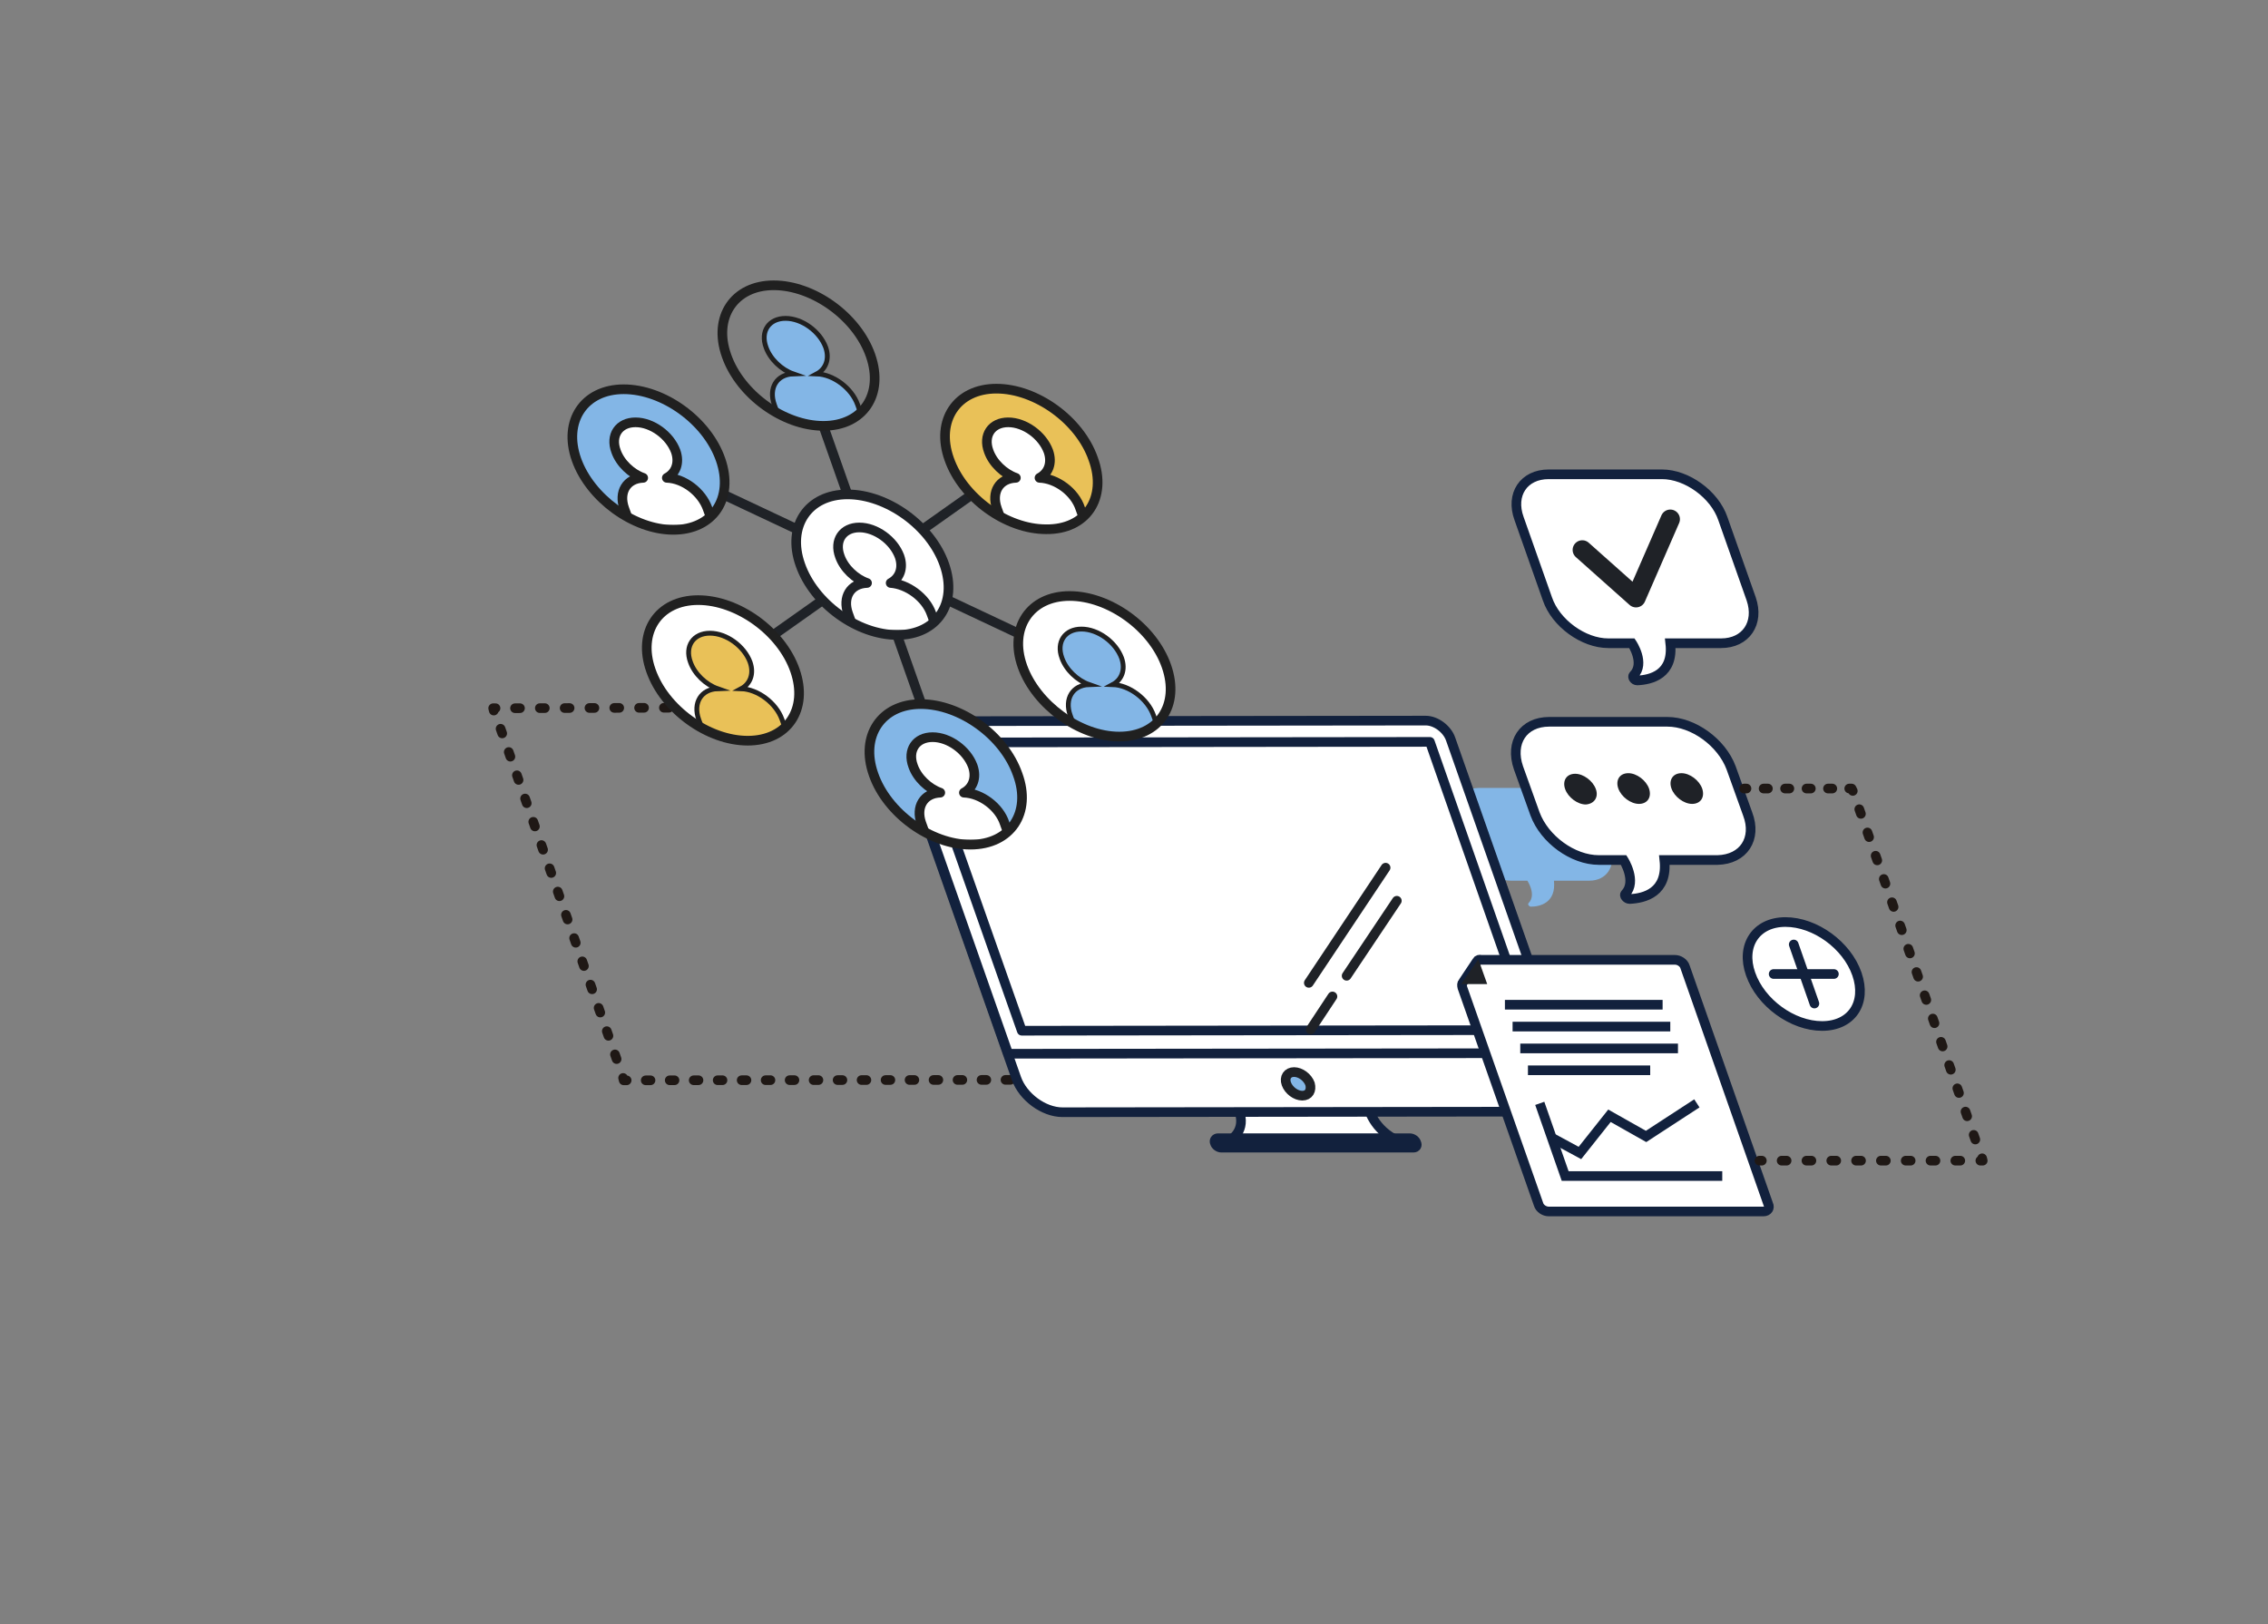<?xml version="1.0" encoding="utf-8"?>
<!-- Generator: Adobe Illustrator 21.1.0, SVG Export Plug-In . SVG Version: 6.00 Build 0)  -->
<svg version="1.1" id="Capa_1" xmlns="http://www.w3.org/2000/svg" xmlns:xlink="http://www.w3.org/1999/xlink" x="0px" y="0px"
	 viewBox="0 0 384 275" style="enable-background:new 0 0 384 275;" xml:space="preserve">
<rect x="0" y="0" width="384" height="275" fill="#808080" stroke="none"/>
<style type="text/css">
	.st0{fill:none;stroke:#1F1815;stroke-width:1.633;stroke-linecap:round;stroke-linejoin:round;}
	.st1{fill:none;stroke:#1F1815;stroke-width:1.633;stroke-linecap:round;stroke-linejoin:round;stroke-dasharray:0.812,3.249;}
	.st2{fill:none;stroke:#1F1815;stroke-width:1.633;stroke-linecap:round;stroke-linejoin:round;stroke-dasharray:0.835,3.339;}
	.st3{fill:none;stroke:#1F1815;stroke-width:1.633;stroke-linecap:round;stroke-linejoin:round;stroke-dasharray:0.84,3.361;}
	.st4{fill:#83B6E6;}
	.st5{fill:#FFFFFF;stroke:#12213D;stroke-width:1.633;stroke-linecap:round;stroke-linejoin:round;stroke-miterlimit:10;}
	.st6{fill:none;stroke:#12213D;stroke-width:1.633;stroke-linecap:round;stroke-linejoin:round;stroke-miterlimit:10;}
	.st7{fill:#83B6E6;stroke:#1F2227;stroke-width:1.633;stroke-linecap:round;stroke-linejoin:round;stroke-miterlimit:10;}
	.st8{fill:none;stroke:#1F2227;stroke-width:1.633;stroke-linecap:round;stroke-linejoin:round;stroke-miterlimit:10;}
	.st9{fill:#FFFFFF;stroke:#12213D;stroke-width:1.633;stroke-miterlimit:10;}
	.st10{fill:#FFFFFF;}
	.st11{fill:#1F2227;}
	.st12{fill:none;stroke:#12213D;stroke-width:1.633;stroke-miterlimit:10;}
	
		.st13{clip-path:url(#SVGID_2_);fill:#FFFFFF;stroke:#1F2227;stroke-width:1.633;stroke-linecap:round;stroke-linejoin:round;stroke-miterlimit:10;}
	
		.st14{clip-path:url(#SVGID_4_);fill:#FFFFFF;stroke:#202020;stroke-width:1.633;stroke-linecap:round;stroke-linejoin:round;stroke-miterlimit:10;}
	.st15{fill:none;stroke:#202020;stroke-width:1.633;stroke-linecap:round;stroke-linejoin:round;stroke-miterlimit:10;}
	
		.st16{clip-path:url(#SVGID_6_);fill:#FFFFFF;stroke:#202020;stroke-width:1.633;stroke-linecap:round;stroke-linejoin:round;stroke-miterlimit:10;}
	
		.st17{clip-path:url(#SVGID_8_);fill:#FFFFFF;stroke:#202020;stroke-width:1.633;stroke-linecap:round;stroke-linejoin:round;stroke-miterlimit:10;}
	.st18{clip-path:url(#SVGID_10_);fill:#83B6E6;stroke:#202020;stroke-width:0.817;stroke-miterlimit:10;}
	.st19{clip-path:url(#SVGID_12_);fill:#E9C158;stroke:#202020;stroke-width:0.817;stroke-miterlimit:10;}
	.st20{clip-path:url(#SVGID_14_);fill:#83B6E6;stroke:#202020;stroke-width:0.817;stroke-miterlimit:10;}
	.st21{fill:none;stroke:#1F2227;stroke-width:3.267;stroke-linecap:round;stroke-linejoin:round;stroke-miterlimit:10;}
	.st22{fill:none;stroke:#1F1815;stroke-width:1.633;stroke-linecap:round;stroke-linejoin:round;stroke-dasharray:0.727,2.907;}
</style>
<g>
	<g>
		<line class="st0" x1="190.9" y1="182.8" x2="190.5" y2="182.8"/>
		<line class="st1" x1="187.3" y1="182.8" x2="107.7" y2="182.9"/>
		<polyline class="st0" points="106.1,182.9 105.6,182.9 105.5,182.5 		"/>
		<line class="st2" x1="104.4" y1="179.3" x2="84.2" y2="121.8"/>
		<polyline class="st0" points="83.6,120.3 83.5,119.9 83.9,119.9 		"/>
		<line class="st3" x1="87.2" y1="119.9" x2="119.2" y2="119.8"/>
		<line class="st0" x1="120.8" y1="119.8" x2="121.3" y2="119.8"/>
	</g>
</g>
<path class="st4" d="M269.1,149.1l-6,0c0.4,3.7-2.3,4.4-3.9,4.4c-0.3,0-0.6-0.4-0.4-0.6c1.4-1.4-0.2-3.8-0.2-3.8l-2.8,0
	c-2.9,0-6.2-2.4-7.2-5.2l-1.8-5.2c-1-2.9,0.6-5.2,3.5-5.3l13.4,0c2.9,0,6.2,2.4,7.2,5.2l1.8,5.2C273.6,146.7,272,149.1,269.1,149.1z
	"/>
<g>
	<path class="st5" d="M231.6,187.2c0,0,0.6,3.5,4.4,5.6l-27.4,0c0,0,2.8-1.8,0.8-5.6L231.6,187.2z"/>
	<path class="st5" d="M239.3,194.3l-32.5,0c-0.5,0-1-0.4-1.1-0.8l0,0c-0.2-0.4,0.1-0.8,0.5-0.8l32.5,0c0.5,0,1,0.4,1.1,0.8l0,0
		C240,193.9,239.8,194.3,239.3,194.3z"/>
</g>
<path class="st5" d="M261.9,188.2l-82,0.1c-3.2,0-6.7-2.6-7.8-5.7l-17.4-49.4c-2.1-6,1.2-11,7.3-11l71.2-0.1c6.2,0,12.9,4.9,15.1,11
	l17.4,49.5C266.8,185.6,265.1,188.2,261.9,188.2z"/>
<g>
	<path class="st5" d="M170.7,178.4l-18.7-53.2c-0.6-1.7,0.3-3.1,2.1-3.1l87.3-0.1c1.7,0,3.6,1.4,4.2,3.1l18.7,53.2L170.7,178.4z"/>
	<polygon class="st6" points="173,174.5 155.8,125.7 242.1,125.6 259.2,174.4 	"/>
</g>
<path class="st7" d="M221.8,183.5c-0.4-1.1-1.6-2-2.7-2c-1.1,0-1.7,0.9-1.3,2c0.4,1.1,1.6,2,2.7,2
	C221.6,185.5,222.1,184.6,221.8,183.5z"/>
<line class="st8" x1="221.6" y1="166.4" x2="234.6" y2="146.9"/>
<g>
	<line class="st8" x1="228" y1="165.2" x2="236.5" y2="152.5"/>
	<line class="st8" x1="221.9" y1="174.3" x2="225.6" y2="168.7"/>
</g>
<path class="st9" d="M250.1,162.7l-2.4,3.6c-0.2,0.2-0.2,0.5-0.1,0.9l12.9,36.7c0.2,0.7,1,1.2,1.7,1.2l36.4,0c0.7,0,1.1-0.6,0.8-1.2
	l-14.1-40.2c-0.2-0.7-1-1.2-1.7-1.2l-32.8,0C250.5,162.4,250.2,162.5,250.1,162.7z"/>
<g>
	<polygon class="st10" points="249,165.8 250.1,164.2 250.7,165.8 	"/>
	<polygon class="st11" points="250.3,162.4 247.4,166.6 251.8,166.6 250.3,162.4 	"/>
</g>
<g>
	<line class="st12" x1="254.8" y1="170.1" x2="281.5" y2="170.1"/>
	<line class="st12" x1="256.1" y1="173.8" x2="282.8" y2="173.8"/>
	<line class="st12" x1="257.4" y1="177.5" x2="284.1" y2="177.5"/>
	<line class="st12" x1="258.7" y1="181.2" x2="279.4" y2="181.2"/>
</g>
<g>
	<polyline class="st12" points="262.7,192.6 267.5,195.2 272.5,188.9 278.7,192.4 287.3,186.8 	"/>
	<polyline class="st12" points="260.7,186.8 265,199.1 291.6,199.1 	"/>
</g>
<g>
	<line class="st8" x1="135.2" y1="60.2" x2="160.2" y2="131.1"/>
	<line class="st8" x1="110.1" y1="77.9" x2="185.3" y2="113.3"/>
	<line class="st8" x1="122.6" y1="113.4" x2="172.8" y2="77.9"/>
</g>
<g>
	<g>
		<defs>
			<path id="SVGID_1_" d="M159.9,95.6c-2.3-6.6-9.7-11.9-16.4-11.9c-6.7,0-10.3,5.4-8,11.9c2.3,6.6,9.7,11.9,16.4,11.9
				S162.2,102.2,159.9,95.6z"/>
		</defs>
		<use xlink:href="#SVGID_1_"  style="overflow:visible;fill:#FFFFFF;"/>
		<clipPath id="SVGID_2_">
			<use xlink:href="#SVGID_1_"  style="overflow:visible;"/>
		</clipPath>
		<path class="st13" d="M150.8,98.7c1.5-0.8,2.2-2.5,1.5-4.5c-1-2.7-4-4.9-6.8-4.9c-2.8,0-4.3,2.2-3.3,4.9c0.7,2,2.6,3.8,4.6,4.5
			c-2.8,0.1-4.2,2.4-3.2,5.2l1.3,3.6l14.1,0l-1.3-3.6C156.7,101.1,153.6,98.9,150.8,98.7z"/>
	</g>
	<path class="st8" d="M159.9,95.6c-2.3-6.6-9.7-11.9-16.4-11.9c-6.7,0-10.3,5.4-8,11.9c2.3,6.6,9.7,11.9,16.4,11.9
		S162.2,102.2,159.9,95.6z"/>
</g>
<g>
	<g>
		<g>
			<defs>
				<path id="SVGID_3_" d="M185.1,77.7c-2.3-6.6-9.7-11.9-16.4-11.9s-10.3,5.4-8,11.9c2.3,6.6,9.7,11.9,16.4,11.9
					C183.9,89.7,187.5,84.3,185.1,77.7z"/>
			</defs>
			<use xlink:href="#SVGID_3_"  style="overflow:visible;fill:#E9C158;"/>
			<clipPath id="SVGID_4_">
				<use xlink:href="#SVGID_3_"  style="overflow:visible;"/>
			</clipPath>
			<path class="st14" d="M176,80.9c1.5-0.8,2.2-2.5,1.5-4.5c-1-2.7-4-4.9-6.8-4.9c-2.8,0-4.3,2.2-3.3,4.9c0.7,2,2.6,3.8,4.6,4.5
				c-2.8,0.1-4.2,2.4-3.2,5.2l1.3,3.6l14.1,0l-1.3-3.6C182,83.3,178.9,81,176,80.9z"/>
			<use xlink:href="#SVGID_3_"  style="overflow:visible;fill:none;stroke:#202020;stroke-width:0.817;stroke-miterlimit:10;"/>
		</g>
		<path class="st15" d="M185.1,77.7c-2.3-6.6-9.7-11.9-16.4-11.9s-10.3,5.4-8,11.9c2.3,6.6,9.7,11.9,16.4,11.9
			C183.9,89.7,187.5,84.3,185.1,77.7z"/>
	</g>
	<g>
		<g>
			<defs>
				<path id="SVGID_5_" d="M122,77.8c-2.3-6.6-9.7-11.9-16.4-11.9c-6.7,0-10.3,5.4-8,11.9s9.7,11.9,16.4,11.9S124.3,84.4,122,77.8z"
					/>
			</defs>
			<use xlink:href="#SVGID_5_"  style="overflow:visible;fill:#83B6E6;"/>
			<clipPath id="SVGID_6_">
				<use xlink:href="#SVGID_5_"  style="overflow:visible;"/>
			</clipPath>
			<path class="st16" d="M112.9,80.9c1.5-0.8,2.2-2.5,1.5-4.5c-1-2.7-4-4.9-6.8-4.9c-2.8,0-4.3,2.2-3.3,4.9c0.7,2,2.6,3.8,4.6,4.5
				c-2.8,0.1-4.2,2.4-3.2,5.2l1.3,3.6l14.1,0l-1.3-3.6C118.8,83.3,115.8,81,112.9,80.9z"/>
			<use xlink:href="#SVGID_5_"  style="overflow:visible;fill:none;stroke:#202020;stroke-width:0.817;stroke-miterlimit:10;"/>
		</g>
		<path class="st15" d="M122,77.8c-2.3-6.6-9.7-11.9-16.4-11.9c-6.7,0-10.3,5.4-8,11.9s9.7,11.9,16.4,11.9S124.3,84.4,122,77.8z"/>
	</g>
	<g>
		<g>
			<defs>
				<path id="SVGID_7_" d="M172.3,131.1c-2.3-6.6-9.7-11.9-16.4-11.9s-10.3,5.4-8,11.9c2.3,6.6,9.7,11.9,16.4,11.9
					C171.1,143,174.7,137.6,172.3,131.1z"/>
			</defs>
			<use xlink:href="#SVGID_7_"  style="overflow:visible;fill:#83B6E6;"/>
			<clipPath id="SVGID_8_">
				<use xlink:href="#SVGID_7_"  style="overflow:visible;"/>
			</clipPath>
			<path class="st17" d="M163.2,134.2c1.5-0.8,2.2-2.5,1.5-4.5c-1-2.7-4-4.9-6.8-4.9c-2.8,0-4.3,2.2-3.3,4.9c0.7,2,2.6,3.8,4.6,4.5
				c-2.8,0.1-4.2,2.4-3.2,5.2l1.3,3.6l14.1,0l-1.3-3.6C169.2,136.6,166.1,134.3,163.2,134.2z"/>
			<use xlink:href="#SVGID_7_"  style="overflow:visible;fill:none;stroke:#202020;stroke-width:0.817;stroke-miterlimit:10;"/>
		</g>
		<path class="st15" d="M172.3,131.1c-2.3-6.6-9.7-11.9-16.4-11.9s-10.3,5.4-8,11.9c2.3,6.6,9.7,11.9,16.4,11.9
			C171.1,143,174.7,137.6,172.3,131.1z"/>
	</g>
	<g>
		<g>
			<defs>
				<path id="SVGID_9_" d="M147.4,60.2c-2.3-6.6-9.7-11.9-16.4-11.9c-6.7,0-10.3,5.4-8,11.9c2.3,6.6,9.7,11.9,16.4,11.9
					S149.7,66.8,147.4,60.2z"/>
			</defs>
			<clipPath id="SVGID_10_">
				<use xlink:href="#SVGID_9_"  style="overflow:visible;"/>
			</clipPath>
			<path class="st18" d="M138.3,63.3c1.5-0.8,2.2-2.5,1.5-4.5c-1-2.7-4-4.9-6.8-4.9c-2.8,0-4.3,2.2-3.3,4.9c0.7,2,2.6,3.8,4.6,4.5
				c-2.8,0.1-4.2,2.4-3.2,5.2l1.3,3.6l14.1,0l-1.3-3.6C144.2,65.7,141.1,63.4,138.3,63.3z"/>
			<use xlink:href="#SVGID_9_"  style="overflow:visible;fill:none;stroke:#202020;stroke-width:0.817;stroke-miterlimit:10;"/>
		</g>
		<path class="st15" d="M147.4,60.2c-2.3-6.6-9.7-11.9-16.4-11.9c-6.7,0-10.3,5.4-8,11.9c2.3,6.6,9.7,11.9,16.4,11.9
			S149.7,66.8,147.4,60.2z"/>
	</g>
	<g>
		<g>
			<defs>
				<path id="SVGID_11_" d="M134.6,113.5c-2.3-6.6-9.7-11.9-16.4-11.9s-10.3,5.4-8,11.9c2.3,6.6,9.7,11.9,16.4,11.9
					C133.3,125.4,136.9,120.1,134.6,113.5z"/>
			</defs>
			<use xlink:href="#SVGID_11_"  style="overflow:visible;fill:#FFFFFF;"/>
			<clipPath id="SVGID_12_">
				<use xlink:href="#SVGID_11_"  style="overflow:visible;"/>
			</clipPath>
			<path class="st19" d="M125.5,116.6c1.5-0.8,2.2-2.5,1.5-4.5c-1-2.7-4-4.9-6.8-4.9c-2.8,0-4.3,2.2-3.3,4.9c0.7,2,2.6,3.8,4.6,4.5
				c-2.8,0.1-4.2,2.4-3.2,5.2l1.3,3.6l14.1,0l-1.3-3.6C131.4,119,128.3,116.7,125.5,116.6z"/>
			<use xlink:href="#SVGID_11_"  style="overflow:visible;fill:none;stroke:#202020;stroke-width:0.817;stroke-miterlimit:10;"/>
		</g>
		<path class="st15" d="M134.6,113.5c-2.3-6.6-9.7-11.9-16.4-11.9s-10.3,5.4-8,11.9c2.3,6.6,9.7,11.9,16.4,11.9
			C133.3,125.4,136.9,120.1,134.6,113.5z"/>
	</g>
	<g>
		<g>
			<defs>
				<path id="SVGID_13_" d="M197.5,112.8c-2.3-6.6-9.7-11.9-16.4-11.9s-10.3,5.4-8,11.9s9.7,11.9,16.4,11.9S199.8,119.4,197.5,112.8
					z"/>
			</defs>
			<use xlink:href="#SVGID_13_"  style="overflow:visible;fill:#FFFFFF;"/>
			<clipPath id="SVGID_14_">
				<use xlink:href="#SVGID_13_"  style="overflow:visible;"/>
			</clipPath>
			<path class="st20" d="M188.4,115.9c1.5-0.8,2.2-2.5,1.5-4.5c-1-2.7-4-4.9-6.8-4.9c-2.8,0-4.3,2.2-3.3,4.9c0.7,2,2.6,3.8,4.6,4.5
				c-2.8,0.1-4.2,2.4-3.2,5.2l1.3,3.6l14.1,0l-1.3-3.6C194.3,118.3,191.2,116,188.4,115.9z"/>
			<use xlink:href="#SVGID_13_"  style="overflow:visible;fill:none;stroke:#202020;stroke-width:0.817;stroke-miterlimit:10;"/>
		</g>
		<path class="st15" d="M197.5,112.8c-2.3-6.6-9.7-11.9-16.4-11.9s-10.3,5.4-8,11.9s9.7,11.9,16.4,11.9S199.8,119.4,197.5,112.8z"/>
	</g>
</g>
<path class="st9" d="M290.8,145.6l-9,0c0.6,5.5-3.4,6.5-5.9,6.6c-0.5,0-1-0.6-0.7-0.9c2-2.1-0.3-5.7-0.3-5.7l-4.2,0
	c-4.4,0-9.2-3.5-10.8-7.8l-2.8-7.8c-1.5-4.3,0.8-7.8,5.2-7.8l20,0c4.4,0,9.2,3.5,10.8,7.8l2.8,7.8
	C297.5,142,295.2,145.5,290.8,145.6z"/>
<g>
	<path class="st11" d="M270.2,133.6c-0.5-1.4-2.1-2.6-3.5-2.6c-1.5,0-2.2,1.2-1.7,2.6c0.5,1.4,2.1,2.6,3.5,2.6
		C269.9,136.1,270.7,135,270.2,133.6z"/>
	<path class="st11" d="M279.2,133.5c-0.5-1.4-2.1-2.6-3.5-2.6c-1.5,0-2.2,1.2-1.7,2.6c0.5,1.4,2.1,2.6,3.5,2.6
		C278.9,136.1,279.7,135,279.2,133.5z"/>
	<path class="st11" d="M288.2,133.5c-0.5-1.4-2.1-2.6-3.5-2.6c-1.5,0-2.2,1.2-1.7,2.6c0.5,1.4,2.1,2.6,3.5,2.6
		C287.9,136.1,288.7,135,288.2,133.5z"/>
</g>
<path class="st9" d="M291.4,108.9l-8.6,0c0.6,5.3-3.3,6.2-5.6,6.3c-0.5,0-0.9-0.6-0.6-0.9c2-2-0.3-5.4-0.3-5.4l-4,0
	c-4.2,0-8.9-3.4-10.3-7.5l-4.8-13.6c-1.5-4.1,0.8-7.5,5-7.5l19.2,0c4.2,0,8.9,3.4,10.3,7.5l4.8,13.6
	C297.9,105.5,295.6,108.9,291.4,108.9z"/>
<polyline class="st21" points="267.9,93.1 277,101.2 282.8,87.9 "/>
<g>
	<path class="st9" d="M314.4,164.9c-1.7-4.9-7.1-8.8-12.1-8.8c-5,0-7.6,4-5.9,8.8c1.7,4.9,7.1,8.8,12.1,8.8S316.1,169.8,314.4,164.9
		z"/>
</g>
<g>
	<line class="st6" x1="300.3" y1="164.9" x2="310.5" y2="164.9"/>
	<line class="st6" x1="307.2" y1="169.9" x2="303.7" y2="159.9"/>
</g>
<g>
	<g>
		<line class="st0" x1="295.3" y1="133.5" x2="295.7" y2="133.5"/>
		<line class="st22" x1="298.6" y1="133.5" x2="311.7" y2="133.5"/>
		<polyline class="st0" points="313.1,133.5 313.5,133.5 313.7,133.9 		"/>
		<line class="st2" x1="314.8" y1="137" x2="335" y2="194.5"/>
		<polyline class="st0" points="335.6,196.1 335.7,196.5 335.3,196.5 		"/>
		<line class="st3" x1="331.9" y1="196.5" x2="300" y2="196.5"/>
		<line class="st0" x1="298.3" y1="196.5" x2="297.9" y2="196.5"/>
	</g>
</g>
</svg>
